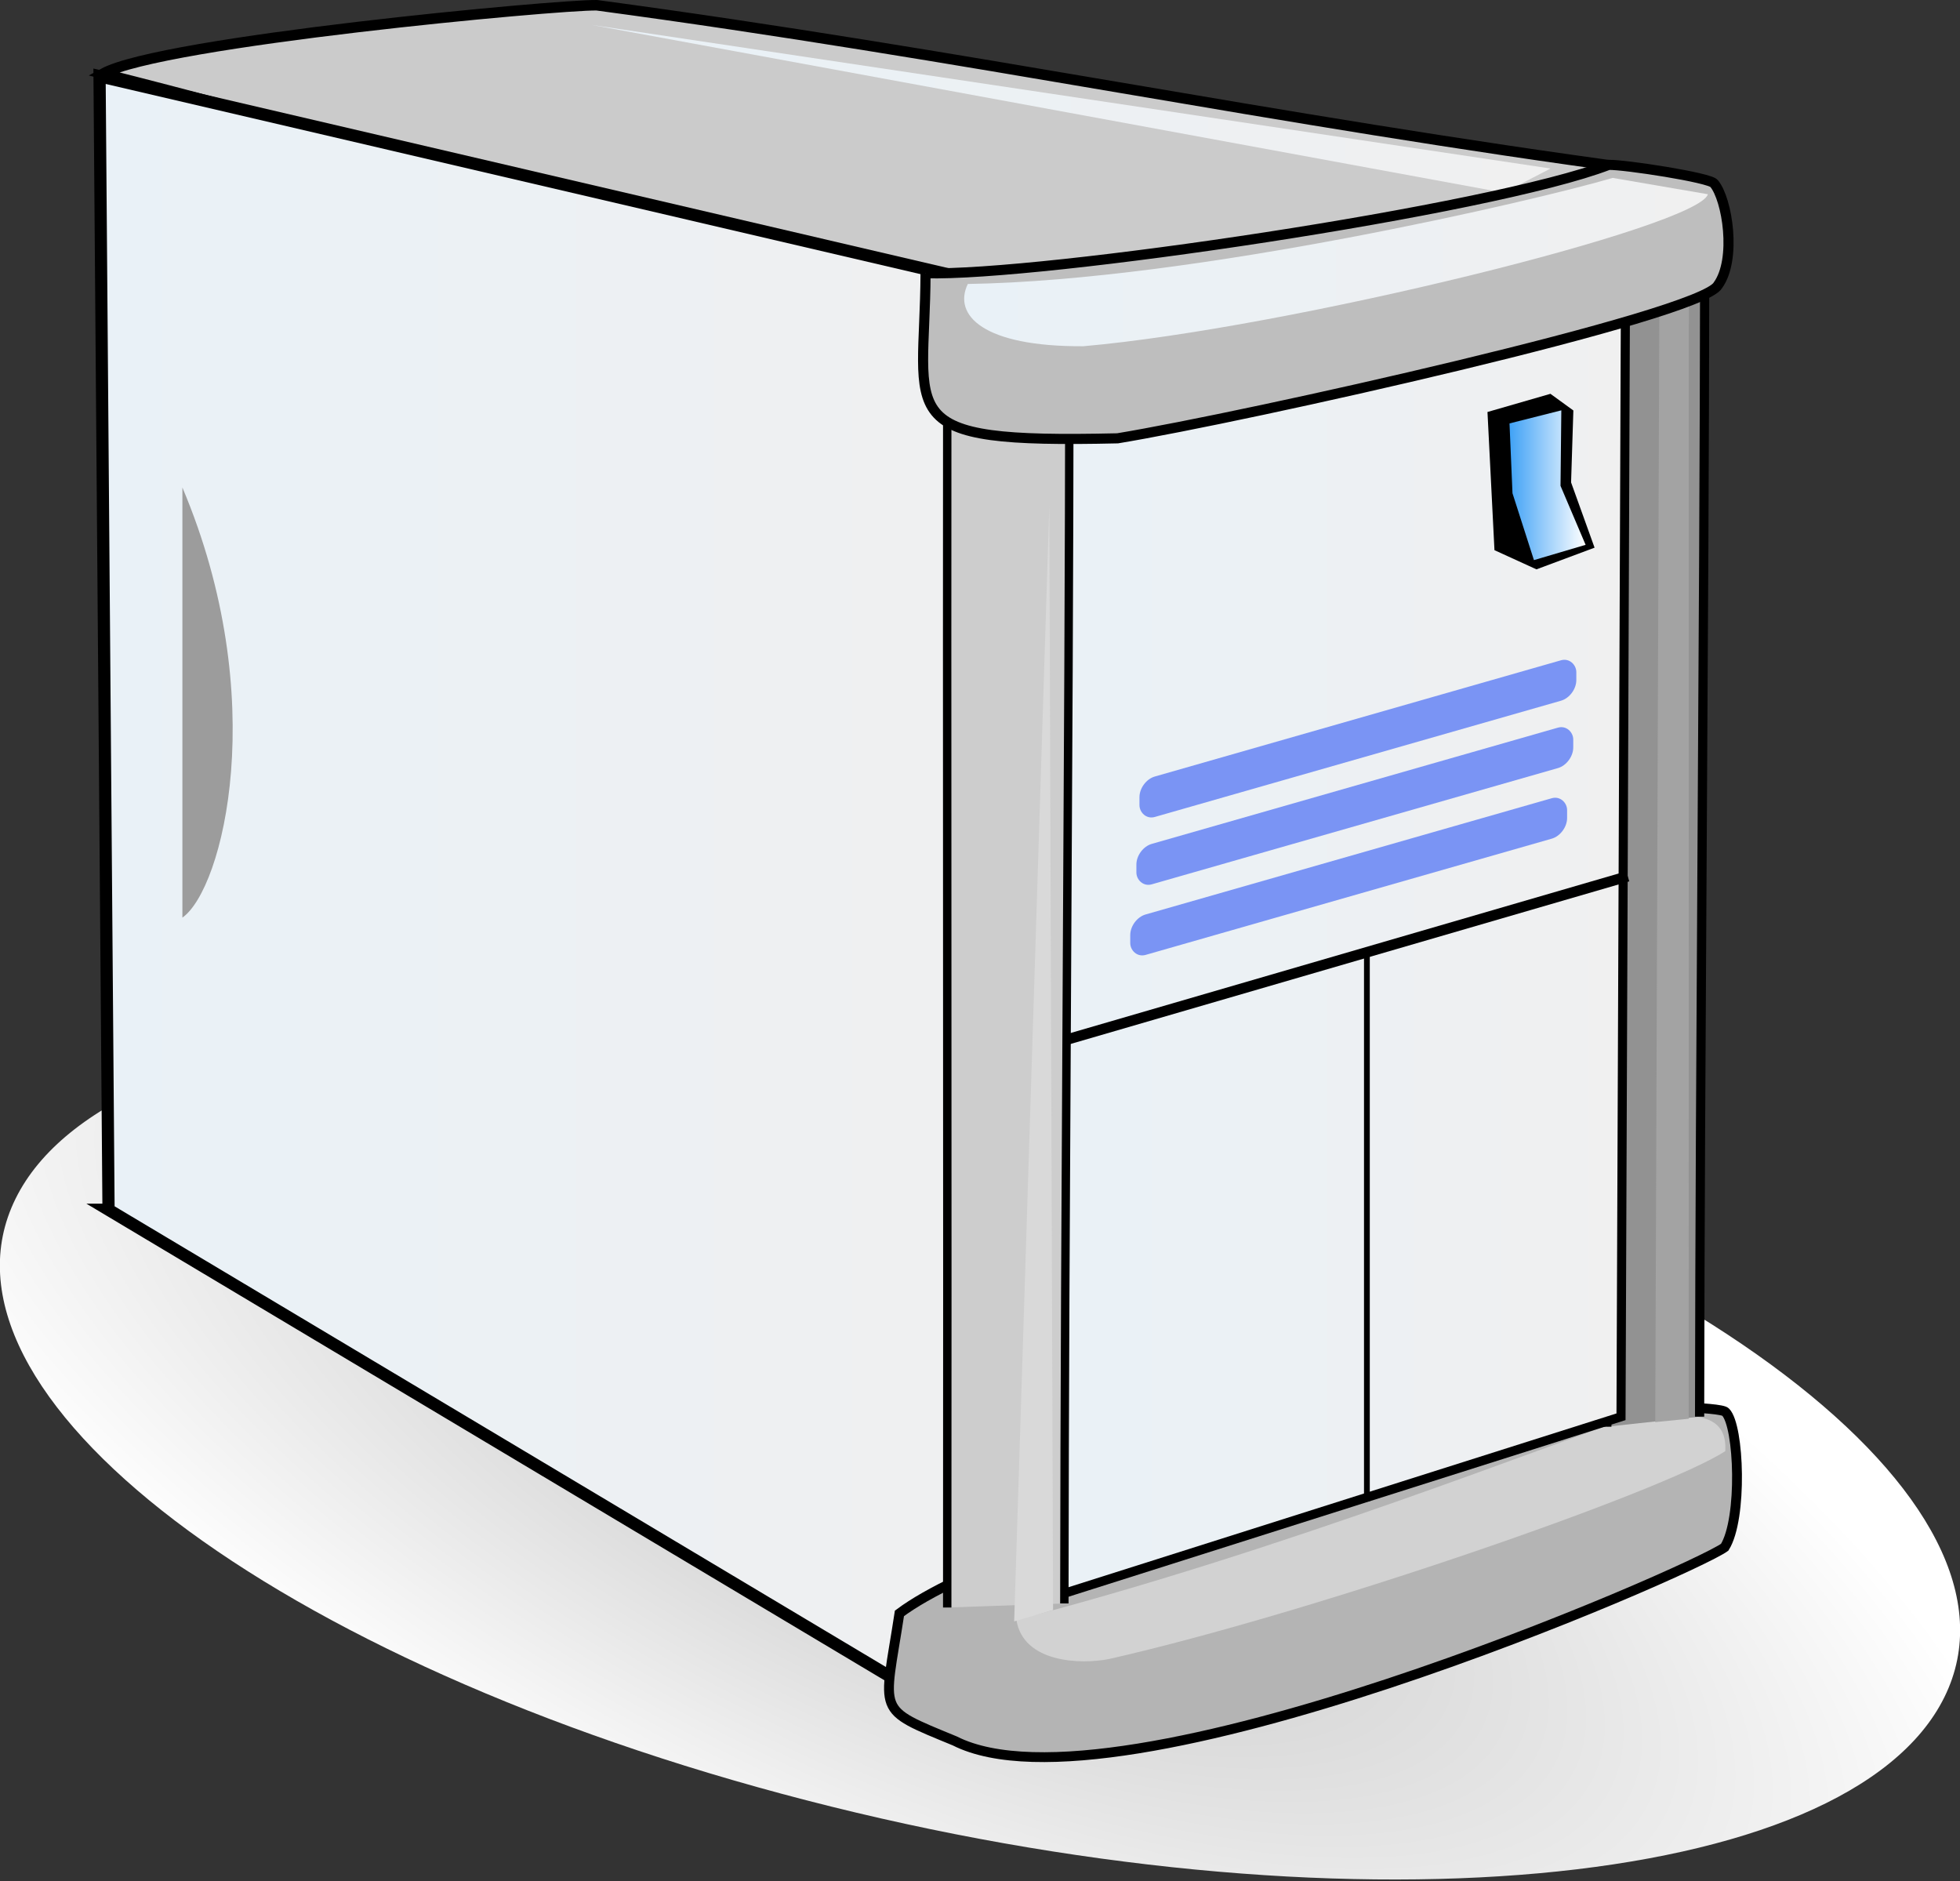 <?xml version="1.0" encoding="UTF-8" standalone="no"?>
<!-- Created with Inkscape (http://www.inkscape.org/) -->
<svg
    xmlns:inkscape="http://www.inkscape.org/namespaces/inkscape"
    xmlns:rdf="http://www.w3.org/1999/02/22-rdf-syntax-ns#"
    xmlns="http://www.w3.org/2000/svg"
    xmlns:sodipodi="http://sodipodi.sourceforge.net/DTD/sodipodi-0.dtd"
    xmlns:cc="http://creativecommons.org/ns#"
    xmlns:xlink="http://www.w3.org/1999/xlink"
    xmlns:dc="http://purl.org/dc/elements/1.1/"
    xmlns:svg="http://www.w3.org/2000/svg"
    xmlns:ns1="http://sozi.baierouge.fr"
    id="svg1325"
    sodipodi:docname="pale_server_teudimundo_01.svg"
    viewBox="0 0 723.48 694.25"
    sodipodi:version="0.32"
    version="1.0"
    inkscape:output_extension="org.inkscape.output.svg.inkscape"
    y="0"
    x="0"
    inkscape:version="0.46"
  >
  <rect x="0" y="0" width="723.48" height="694.25" fill="#333333" stroke="none"/>
  <sodipodi:namedview
      id="base"
      bordercolor="#666666"
      inkscape:pageshadow="2"
      guidetolerance="10.0"
      pagecolor="#ffffff"
      gridtolerance="10.0"
      objecttolerance="10.0"
      borderopacity="1.0"
      inkscape:window-height="480"
      showgrid="false"
      inkscape:pageopacity="0.0"
      inkscape:window-width="640"
  />
  <defs
      id="defs3"
    >
    <linearGradient
        id="linearGradient19563"
      >
      <stop
          id="stop19565"
          style="stop-color:#e9f1f7"
          offset="0"
      />
      <stop
          id="stop19567"
          style="stop-color:#f0f0f0"
          offset="1"
      />
    </linearGradient
    >
    <linearGradient
        id="linearGradient19569"
        y2="565.26"
        xlink:href="#linearGradient19563"
        gradientUnits="userSpaceOnUse"
        y1="565.26"
        x2="415.75"
        x1="59.183"
    />
    <linearGradient
        id="linearGradient19577"
        y2="271.28"
        xlink:href="#linearGradient19563"
        gradientUnits="userSpaceOnUse"
        y1="271.28"
        x2="597.03"
        x1="243.21"
    />
    <linearGradient
        id="linearGradient19585"
        y2="327.83"
        xlink:href="#linearGradient19563"
        gradientUnits="userSpaceOnUse"
        y1="327.83"
        x2="655.1"
        x1="380.58"
    />
    <linearGradient
        id="linearGradient19593"
        y2="411.63"
        gradientUnits="userSpaceOnUse"
        y1="411.63"
        gradientTransform="matrix(1 0 0 .951 0 18.799)"
        x2="609.97"
        x1="581.88"
      >
      <stop
          id="stop19589"
          style="stop-color:#40a2f6"
          offset="0"
      />
      <stop
          id="stop19591"
          style="stop-color:#ffffff"
          offset="1"
      />
    </linearGradient
    >
    <linearGradient
        id="linearGradient19601"
        y2="556.61"
        xlink:href="#linearGradient19563"
        gradientUnits="userSpaceOnUse"
        y1="556.61"
        x2="627.24"
        x1="401.84"
    />
    <radialGradient
        id="radialGradient19615"
        gradientUnits="userSpaceOnUse"
        cy="797.67"
        cx="353.35"
        gradientTransform="matrix(1.236 .323 -.17 .473 50.302 295.3)"
        r="362.14"
      >
      <stop
          id="stop19609"
          style="stop-color:#c3c3c3"
          offset="0"
      />
      <stop
          id="stop19611"
          style="stop-color:#ffffff"
          offset="1"
      />
    </radialGradient
    >
  </defs
  >
  <g
      id="layer1"
      transform="translate(-24.689 -231.11)"
    >
    <path
        id="path4182"
        style="fill-rule:evenodd;stroke:#000000;stroke-width:3.877;fill:#cbcbcb"
        d="m393.98 349.84c61.65-13.29 181.06-49.51 236.14-56.17-135.53-18.19-249.61-42.43-385.15-60.62-14.35-0.25-160.69 13.36-182.26 25.24 128.68 32.43 209.74 61.98 331.27 91.55z"
    />
    <path
        id="path19603"
        style="fill:url(#radialGradient19615)"
        transform="matrix(.983 .254 -.414 .839 346.06 21.065)"
        d="m730 775.93c0 85.61-162.14 155-362.14 155-200.01 0-362.15-69.39-362.15-155 0.004-85.6 162.14-155 362.15-155 200 0 362.14 69.4 362.14 155z"
    />
    <path
        id="path1061"
        style="fill-rule:evenodd;stroke:#000000;stroke-width:4.503;fill:url(#linearGradient19569)"
        d="m64.745 677.62l329.04 196.51 19.72-532.7-352.07-82.18 3.315 418.37z"
    />
    <path
        id="path7930"
        style="fill-rule:evenodd;fill:#000000;fill-opacity:.087"
        d="m609.37 317.1s-1.31 453.12 11.8 457.44c10.07 11.61 1.51-462.02 1.51-462.02l-13.31 4.58z"
    />
    <path
        id="path2869"
        style="fill-rule:evenodd;stroke:#000000;stroke-width:3.627;fill:#b4b4b4"
        d="m356.69 826.59c42.13-31.58 223.31-78.59 266-75.81 5.75-0.93 37.42-0.47 38.96 1.52 5.05 5.1 6.28 39.31-0.34 49.88-12.3 8.93-224.81 101.59-284.19 71.48-29.61-12.22-26.15-9.59-20.43-47.07z"
    />
    <path
        id="path2871"
        style="fill-rule:evenodd;fill:#d2d2d2"
        d="m628.33 753.7c-29.38 9.59-129.49 49.63-228.47 75.3 2.57 15.89 23.79 16.5 34.25 14.42 75.16-17.06 203.52-61.37 227.42-76.7 1.14-18.42-21.23-11.57-33.2-13.02z"
    />
    <path
        id="path2873"
        style="fill-rule:evenodd;stroke:#000000;stroke-width:3.4;fill:#929292"
        d="m617.8 757.68c0.15-138.82-9.11-302.47-8.97-441.29 6.99 13.09 26.43 17.18 45.1 12.45-0.15 134.8-1.73 290.35-1.88 425.14"
    />
    <path
        id="path4181"
        style="fill-rule:evenodd;stroke:#000000;stroke-width:3.353;fill:url(#linearGradient19601)"
        d="m404.21 343.31l11.67 476.4 207.16-65.69 1.82-460.51-220.65 49.8z"
    />
    <path
        id="path7924"
        style="fill-rule:evenodd;display:block;stroke:#000000;stroke-width:2.13;fill:#bababa"
        d="m529.24 583.5v201.7"
    />
    <rect
        id="rect2875"
        style="fill:#7a94f4"
        rx="5.888"
        ry="5.987"
        transform="matrix(.961 -.275 0 1 0 0)"
        width="167.8"
        y="646.76"
        x="463.36"
        height="14.926"
    />
    <rect
        id="rect3635"
        style="fill:#7a94f4"
        rx="5.888"
        ry="5.987"
        transform="matrix(.961 -.275 0 1 0 0)"
        width="167.8"
        y="671.3"
        x="462.18"
        height="14.926"
    />
    <rect
        id="rect3637"
        style="fill:#7a94f4"
        rx="5.888"
        ry="5.987"
        transform="matrix(.961 -.275 0 1 0 0)"
        width="167.8"
        y="696.7"
        x="459.82"
        height="14.926"
    />
    <path
        id="path5914"
        style="fill-rule:evenodd;display:block;stroke:#000000;stroke-width:3.876;fill:#bababa"
        d="m625.54 554.54l-220.16 64.08"
    />
    <path
        id="rect4813"
        style="fill-rule:evenodd;stroke:#000000;stroke-width:3.1;fill:#cdcdcd"
        d="m374.33 824.42c0.15-155.17-0.13-319.17 0.02-474.34 6.98 14.64 26.43 19.21 45.09 13.93-0.15 150.66-1.73 308.24-1.88 458.91"
    />
    <path
        id="path4406"
        style="fill:#a3a3a3"
        d="m635.68 755.99l12.34-1.24 0.06-419.77-10.88 6.36-1.52 414.65z"
    />
    <path
        id="path8207"
        style="fill:url(#linearGradient19577)"
        d="m243.21 240.32l336.58 61.92 17.24-8.93-353.82-52.99z"
    />
    <path
        id="rect4190"
        style="fill-rule:evenodd;stroke:#000000;stroke-width:3.728;fill:#bebebe"
        d="m366.33 331.96c42.26 1.21 208.74-23.3 252.18-40 5.78-0.13 37.42 4.7 38.89 6.89 4.88 5.78 8.38 27.95 1.4 37.56-6.35 11.23-174.58 48.72-221.59 56.48-84.41 1.93-71.14-7.54-70.88-60.93z"
    />
    <path
        id="path9173"
        style="fill-rule:evenodd;fill:url(#linearGradient19585)"
        d="m619.96 296.77c-27.58 8.14-154.11 37.83-238.03 39.15-5.56 11.49 5.62 23.2 42.65 22.98 75.69-6.63 227.29-44.12 230.52-56.1l-35.14-6.03z"
    />
    <path
        id="path2844"
        style="fill-rule:evenodd;fill:#000000"
        d="m573.75 383.17l2.58 51 15.5 7.08 21.45-8-8.67-24.09 0.84-26.55-8.46-6.15-23.24 6.71z"
    />
    <path
        id="path2846"
        style="fill-rule:evenodd;fill:url(#linearGradient19593)"
        d="m581.88 387.39l1.1 25.77 7.92 24.68 19.07-5.64-9.26-21.77 0.3-27.87-19.13 4.83z"
    />
    <path
        id="path3644"
        style="fill:#d9d9d9"
        d="m412.01 417.94l-12.97 411.6 14.36-4.18-1.39-407.42z"
    />
    <path
        id="path7447"
        style="fill-rule:evenodd;fill:#9c9c9c"
        d="m92.012 411.04v158.75c14.978-10.48 32.948-80.87 0-158.75z"
    />
    <path
        id="path16683"
        style="fill-rule:evenodd;fill-opacity:.087;display:block;fill:#000000"
        d="m380.62 428.09z"
    />
  </g
  >
</svg
>
